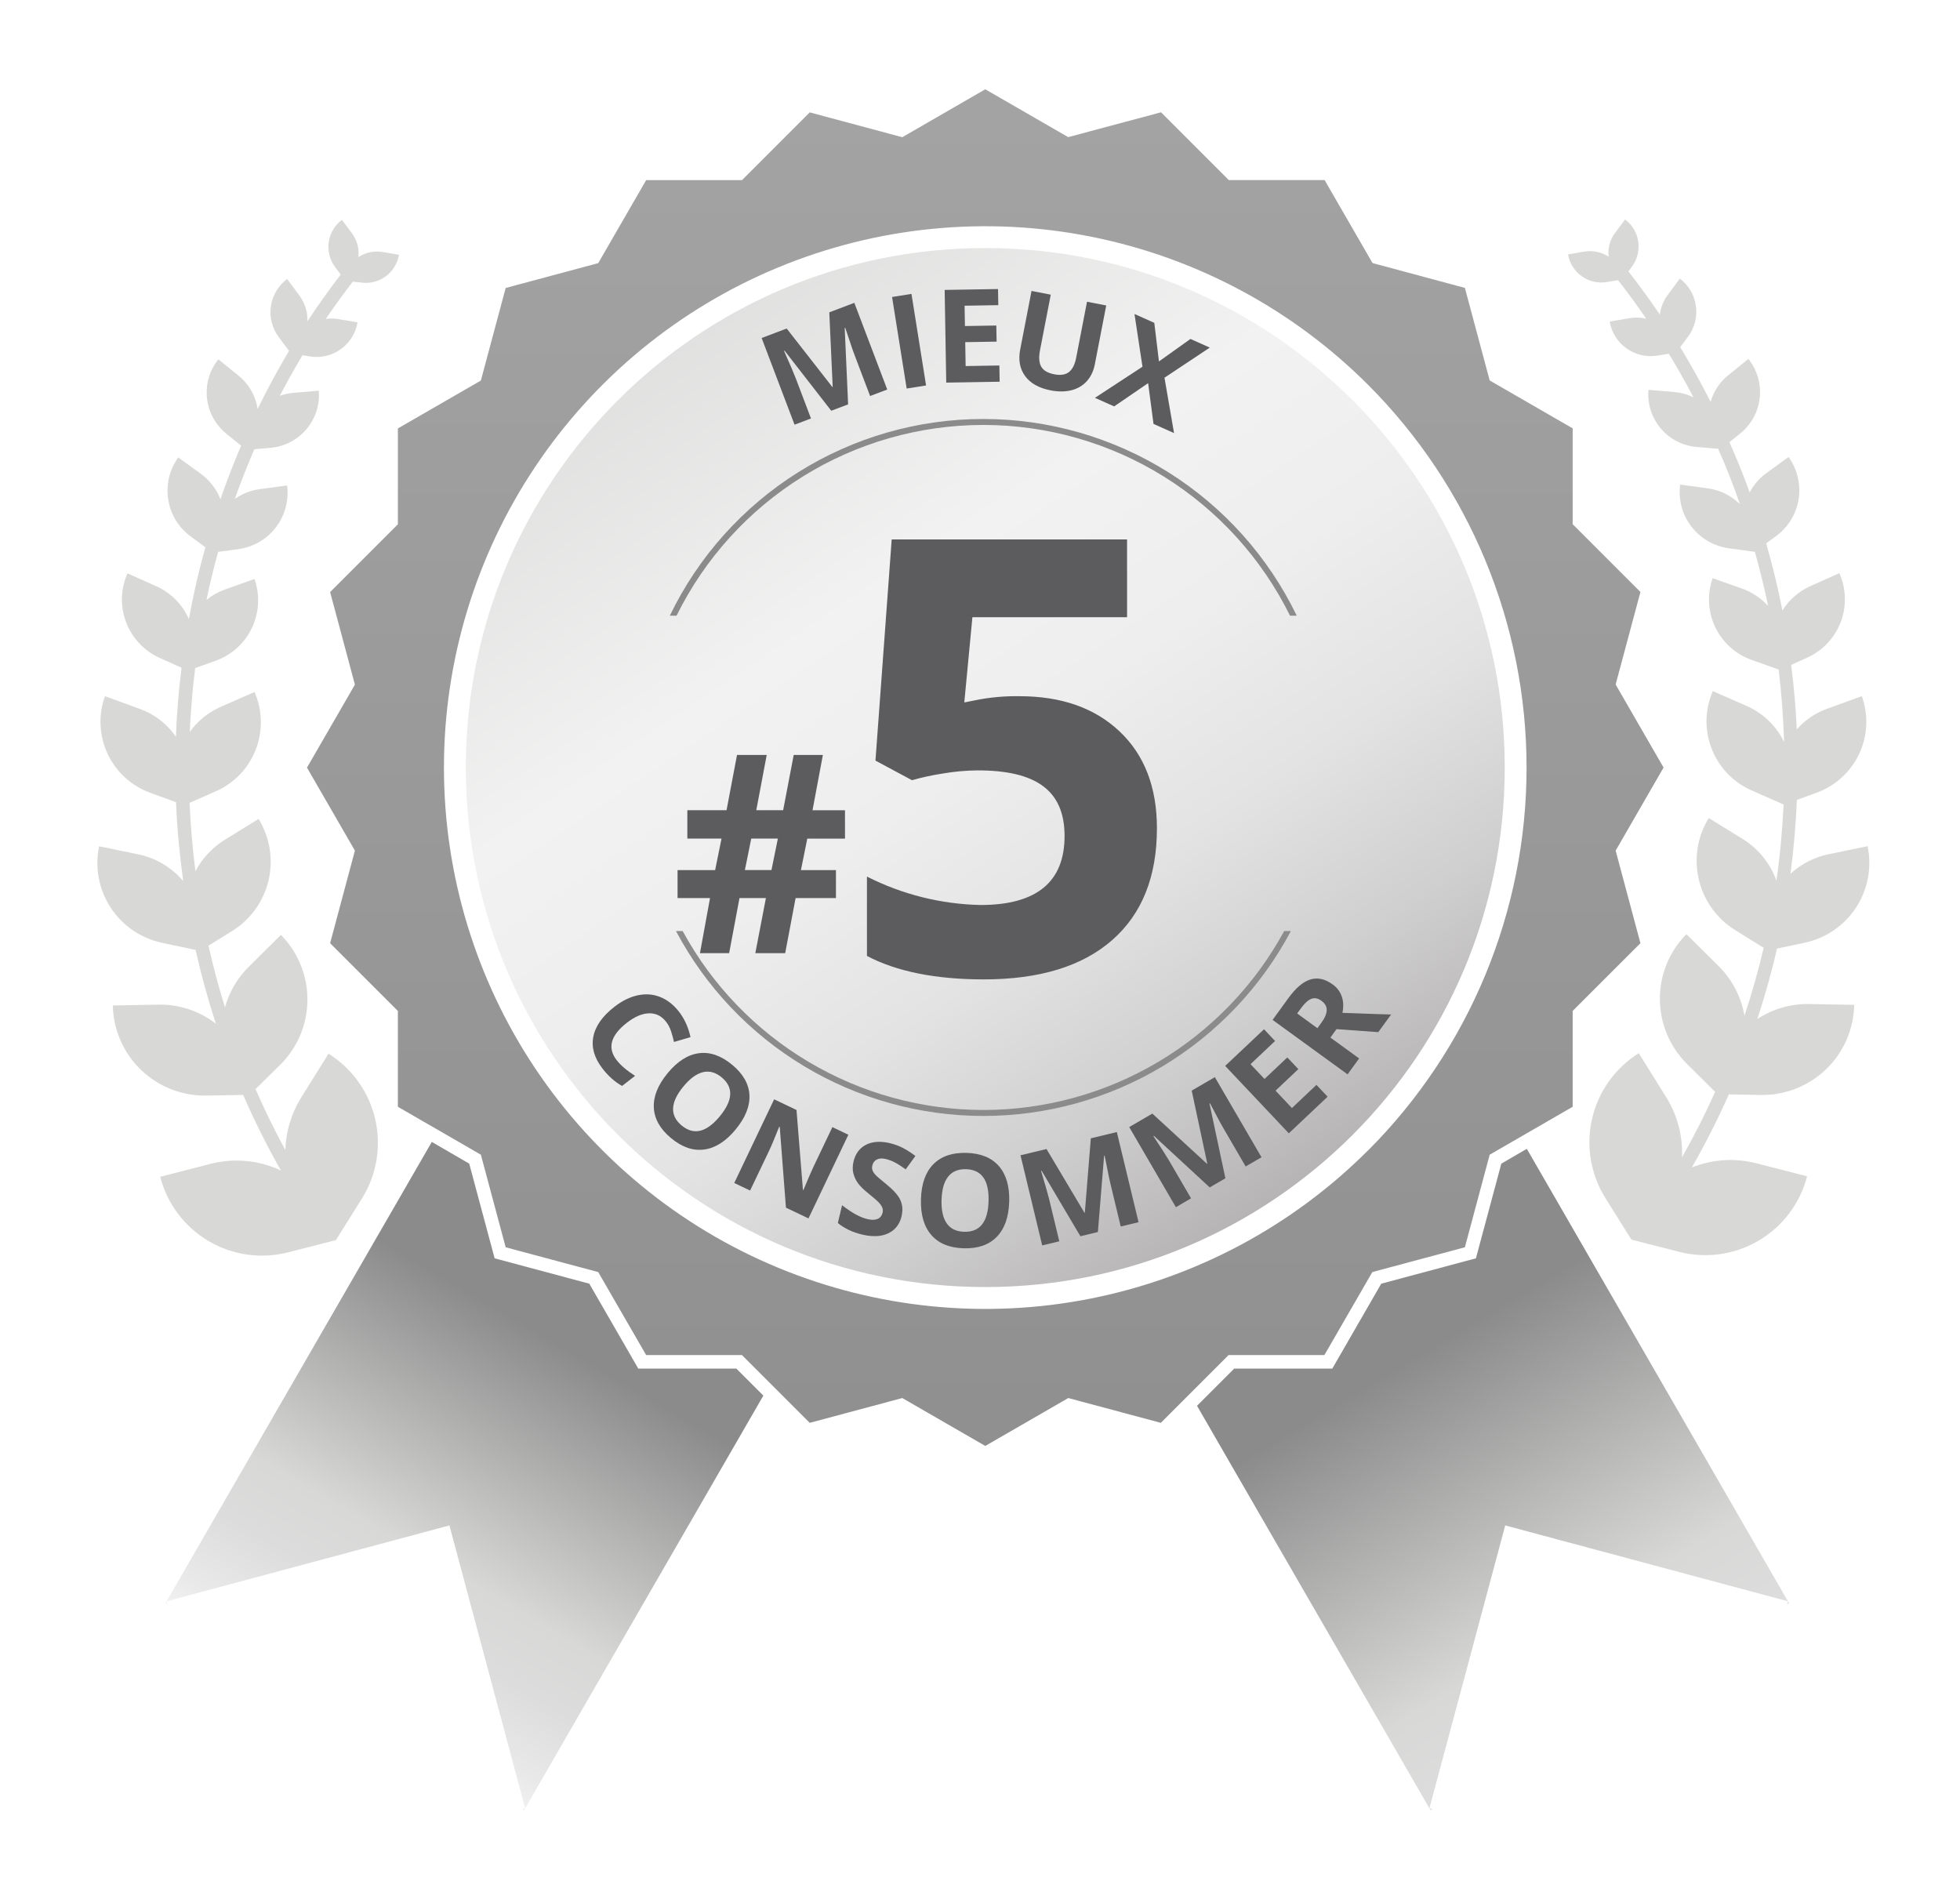<?xml version="1.0" encoding="UTF-8"?> <svg xmlns="http://www.w3.org/2000/svg" width="483" height="468" viewBox="0 0 483 468" fill="none"> <rect width="483" height="468" fill="white"></rect> <path d="M41.261 395.31L41.06 394.56L40.781 395.04L41.261 395.31Z" fill="url(#paint0_linear_464_238)"></path> <path d="M129.14 446.05L129.42 445.57L128.67 445.78L129.14 446.05Z" fill="url(#paint1_linear_464_238)"></path> <path d="M188.111 343.89L129.41 445.58L110.75 375.88L41.05 394.57L106.41 281.38L115.63 286.73L121.89 310.06L145.22 316.31L157.291 337.24H181.46L188.111 343.89Z" fill="url(#paint2_linear_464_238)"></path> <path d="M440.411 395.31L440.611 394.56L440.891 395.04L440.411 395.31Z" fill="url(#paint3_linear_464_238)"></path> <path d="M352.531 446.05L352.25 445.57L353 445.78L352.531 446.05Z" fill="url(#paint4_linear_464_238)"></path> <path d="M440.601 394.57L370.93 375.88L352.25 445.58L294.98 346.4L304.14 337.24H328.311L340.38 316.31L363.71 310.06L369.97 286.73L376.25 283.08L440.601 394.57Z" fill="url(#paint5_linear_464_238)"></path> <path d="M409.95 189.13L398.14 168.67L404.25 145.87L387.551 129.17V105.55L367.101 93.75L360.99 70.94L338.23 64.82L326.42 44.37H302.811L286.111 27.67L263.23 33.79L242.801 22L222.351 33.81L199.541 27.69L182.841 44.39H159.23L147.42 64.84L124.611 70.96L118.5 93.77L98.05 105.57V129.19L81.351 145.89L87.46 168.7L75.65 189.15L87.46 209.6L81.351 232.41L98.05 249.11V272.72L118.5 284.53L124.611 307.34L147.42 313.45L159.23 333.9H182.841L199.541 350.6L222.351 344.49L242.801 356.29L263.25 344.49L286.061 350.6L302.76 333.9H326.371L338.18 313.45L360.99 307.34L367.101 284.53L387.551 272.72V249.1L404.25 232.41L398.14 209.6L409.95 189.13ZM337.13 283.46C318.47 302.12 294.701 314.82 268.821 319.97C242.951 325.12 216.13 322.47 191.75 312.38C167.37 302.29 146.54 285.18 131.88 263.25C117.23 241.31 109.4 215.52 109.4 189.14C109.4 162.76 117.23 136.96 131.88 115.03C146.54 93.09 167.37 75.99 191.75 65.9C216.13 55.81 242.951 53.16 268.821 58.31C294.701 63.46 318.47 76.16 337.13 94.82C362.14 119.84 376.19 153.77 376.19 189.15C376.19 224.53 362.14 258.46 337.13 283.48V283.46Z" fill="url(#paint6_linear_464_238)"></path> <path d="M242.801 317.14C313.501 317.14 370.811 259.83 370.811 189.13C370.811 118.43 313.501 61.12 242.801 61.12C172.101 61.12 114.791 118.43 114.791 189.13C114.791 259.83 172.101 317.14 242.801 317.14Z" fill="url(#paint7_linear_464_238)"></path> <path d="M88.751 69.59C90.921 69.95 93.15 69.44 94.941 68.17C96.74 66.89 97.951 64.96 98.321 62.78L94.321 62.1C92.231 61.74 90.091 62.19 88.321 63.35C88.561 61.26 87.981 59.15 86.721 57.47L84.26 54.18C82.49 55.5 81.331 57.47 81.01 59.65C80.701 61.83 81.271 64.05 82.591 65.82L83.96 67.65C81.081 71.41 78.341 75.25 75.76 79.17C75.831 76.88 75.13 74.63 73.76 72.8L70.76 68.74C69.68 69.55 68.771 70.56 68.091 71.71C67.401 72.87 66.951 74.15 66.76 75.48C66.561 76.81 66.641 78.17 66.971 79.47C67.3 80.77 67.891 82 68.701 83.08L71.221 86.46C68.441 91.13 65.861 95.9 63.49 100.77C63.011 97.55 61.341 94.64 58.811 92.59L53.811 88.54C51.641 91.24 50.63 94.69 51.011 98.13C51.38 101.57 53.111 104.73 55.811 106.9L59.42 109.82C57.56 114.16 55.861 118.56 54.321 123.01C53.351 120.51 51.681 118.34 49.52 116.77L43.93 112.71C41.76 115.71 40.87 119.44 41.45 123.1C42.031 126.75 44.031 130.03 47.02 132.21L50.611 134.83C48.981 140.68 47.611 146.6 46.541 152.56C44.981 148.96 42.121 146.07 38.541 144.47L31.41 141.28C29.7 145.11 29.591 149.46 31.091 153.37C32.591 157.28 35.58 160.44 39.41 162.14L44.73 164.54C44.041 170.19 43.561 175.88 43.351 181.54C41.191 178.39 38.09 176 34.511 174.69L25.871 171.56C24.191 176.19 24.43 181.3 26.52 185.76C28.61 190.22 32.391 193.67 37.02 195.35L43.38 197.66C43.64 204.16 44.26 210.66 45.15 217.1C42.31 213.75 38.44 211.44 34.15 210.53L24.43 208.53C23.33 213.74 24.36 219.18 27.27 223.64C30.18 228.1 34.74 231.22 39.95 232.32L48.2 234.07C49.581 240.19 51.24 246.25 53.2 252.25C49.141 249.11 44.13 247.45 39.001 247.55L27.811 247.76C27.931 253.76 30.421 259.47 34.74 263.63C39.06 267.79 44.861 270.07 50.861 269.96L59.92 269.8C62.69 276.17 65.8 282.39 69.24 288.43C63.821 285.87 57.68 285.29 51.88 286.79L39.48 289.97C41.191 296.61 45.47 302.31 51.38 305.8C57.29 309.29 64.341 310.29 70.99 308.59L81.93 305.79L82.751 305.59L83.21 304.88L89.21 295.29C92.841 289.47 94.01 282.44 92.46 275.76C90.91 269.08 86.781 263.28 80.96 259.64L74.201 270.48C71.79 274.36 70.451 278.81 70.311 283.37C67.641 278.45 65.191 273.45 62.961 268.37L69.051 262.37C73.311 258.15 75.731 252.41 75.76 246.41C75.79 240.41 73.441 234.64 69.231 230.37L61.291 238.23C58.501 241 56.48 244.45 55.441 248.23C53.88 243.2 52.52 238.13 51.38 233.02L57.191 229.42C61.711 226.62 64.94 222.14 66.17 216.96C67.39 211.78 66.51 206.33 63.721 201.79L55.291 207C52.281 208.88 49.82 211.53 48.16 214.67C47.45 209.08 46.95 203.46 46.721 197.83L53.18 194.98C55.41 194 57.431 192.59 59.121 190.83C60.811 189.07 62.13 186.99 63.02 184.72C63.901 182.45 64.331 180.02 64.281 177.59C64.231 175.15 63.7 172.75 62.721 170.51L54.331 174.2C51.301 175.55 48.691 177.67 46.761 180.36C47.001 175.1 47.441 169.85 48.101 164.62L53.101 162.83C57.041 161.43 60.271 158.52 62.071 154.74C63.881 150.96 64.1 146.62 62.711 142.67L55.371 145.28C53.741 145.87 52.23 146.73 50.89 147.81C51.73 143.81 52.66 139.9 53.751 135.99L58.751 135.31C62.42 134.81 65.74 132.88 67.99 129.94C70.24 127 71.231 123.29 70.751 119.62L63.92 120.54C61.74 120.85 59.661 121.67 57.861 122.94C59.321 118.81 60.94 114.73 62.68 110.69L66.621 110.35C70.071 110.06 73.26 108.42 75.501 105.78C77.74 103.14 78.841 99.72 78.561 96.27L72.14 96.81C71.05 96.91 69.981 97.16 68.951 97.53C70.71 94.15 72.571 90.82 74.541 87.53L76.311 87.82C78.991 88.27 81.731 87.64 83.941 86.07C86.16 84.5 87.651 82.11 88.111 79.43L83.111 78.59C82.171 78.45 81.21 78.45 80.27 78.59C82.391 75.47 84.61 72.42 86.93 69.41L88.751 69.58V69.59Z" fill="#D8D8D7"></path> <path d="M433.051 251.1C434.931 245.37 436.571 239.58 437.911 233.74L444.701 232.3C449.911 231.2 454.471 228.08 457.391 223.62C460.301 219.16 461.321 213.72 460.231 208.51L450.511 210.51C447.041 211.25 443.831 212.91 441.221 215.31C442.021 209.26 442.551 203.19 442.801 197.1L447.661 195.33C452.291 193.65 456.061 190.2 458.161 185.74C460.251 181.28 460.481 176.17 458.811 171.54L450.171 174.67C447.321 175.71 444.781 177.45 442.781 179.73C442.531 174.4 442.071 169.1 441.391 163.84L445.271 162.09C449.091 160.38 452.091 157.23 453.591 153.32C455.091 149.41 454.971 145.06 453.271 141.23L446.141 144.42C443.291 145.69 440.891 147.78 439.241 150.42C438.141 144.86 436.811 139.35 435.241 133.88L437.661 132.11C440.641 129.93 442.651 126.65 443.231 123C443.801 119.35 442.911 115.61 440.751 112.61L435.171 116.67C433.501 117.91 432.131 119.5 431.171 121.34C429.671 117.17 428.011 113.05 426.171 108.96L428.851 106.8C431.551 104.63 433.271 101.48 433.651 98.03C434.021 94.59 433.011 91.14 430.851 88.44L425.851 92.49C423.781 94.17 422.281 96.45 421.551 99.02C419.231 94.45 416.731 89.95 414.051 85.54L415.961 82.98C417.591 80.81 418.301 78.08 417.921 75.4C417.551 72.71 416.121 70.28 413.961 68.64L410.961 72.7C409.901 74.11 409.241 75.78 409.041 77.53C406.601 73.91 403.991 70.36 401.291 66.86L402.141 65.72C403.461 63.95 404.021 61.74 403.711 59.55C403.401 57.36 402.231 55.4 400.471 54.08L398.011 57.37C396.741 59.05 396.171 61.16 396.411 63.25C394.641 62.09 392.491 61.64 390.411 62L386.411 62.68C386.771 64.85 387.991 66.79 389.781 68.07C391.581 69.35 393.811 69.86 395.981 69.49L398.741 69.03C401.151 72.14 403.481 75.31 405.671 78.53C404.361 78.22 403.001 78.17 401.671 78.39L396.671 79.23C397.121 81.91 398.621 84.29 400.831 85.86C403.041 87.43 405.791 88.06 408.471 87.62L411.241 87.16C413.391 90.69 415.411 94.26 417.311 97.89C415.851 97.18 414.271 96.74 412.651 96.6L406.231 96.06C406.081 97.77 406.271 99.49 406.791 101.12C407.311 102.76 408.151 104.27 409.261 105.58C410.371 106.89 411.731 107.97 413.251 108.75C414.781 109.53 416.451 110 418.161 110.14L423.401 110.59C425.401 115.09 427.191 119.64 428.771 124.25C426.631 122.12 423.851 120.74 420.861 120.33L414.031 119.41C413.551 123.08 414.541 126.79 416.791 129.73C419.041 132.67 422.361 134.6 426.031 135.1L432.031 135.92L432.451 135.97C433.691 140.39 434.791 144.83 435.711 149.31C433.981 147.4 431.811 145.94 429.391 145.07L422.051 142.46C420.651 146.41 420.881 150.75 422.681 154.52C424.481 158.3 427.711 161.21 431.661 162.61L438.161 164.92L438.301 164.97C439.031 170.9 439.461 176.86 439.651 182.83C437.741 178.89 434.491 175.75 430.481 173.98L422.091 170.29C420.111 174.8 420.011 179.91 421.801 184.5C423.591 189.09 427.121 192.78 431.631 194.76L439.051 198.03L439.531 198.23C439.231 204.5 438.661 210.76 437.761 217C436.241 212.76 433.341 209.16 429.521 206.78L421.091 201.57C418.291 206.1 417.411 211.56 418.641 216.74C419.861 221.92 423.091 226.4 427.621 229.2L434.621 233.55C433.301 239.18 431.711 244.77 429.891 250.31C429.091 245.66 426.861 241.37 423.511 238.05L415.571 230.19C411.351 234.46 409.011 240.23 409.041 246.23C409.071 252.23 411.491 257.97 415.751 262.19L422.661 269.05C420.211 274.52 417.471 279.91 414.491 285.2C414.721 279.97 413.361 274.8 410.601 270.36L403.841 259.52C398.021 263.16 393.881 268.95 392.341 275.64C390.791 282.32 391.961 289.35 395.591 295.17L401.591 304.76L402.051 305.47L402.871 305.67L413.811 308.47C420.461 310.17 427.511 309.17 433.411 305.68C439.321 302.19 443.601 296.5 445.321 289.85L432.921 286.67C427.611 285.28 422.011 285.63 416.921 287.67C420.261 281.83 423.301 275.82 426.041 269.67L433.931 269.81C439.921 269.9 445.701 267.62 450.011 263.46C454.321 259.3 456.811 253.6 456.931 247.61L445.741 247.4C441.231 247.33 436.811 248.62 433.051 251.1Z" fill="#D8D8D7"></path> <path d="M242.311 104.71C258.041 104.71 273.451 109.12 286.811 117.43C300.161 125.74 310.93 137.61 317.9 151.71H319.551C312.531 137.19 301.56 124.94 287.9 116.36C274.23 107.79 258.431 103.24 242.301 103.24C226.171 103.24 210.37 107.79 196.71 116.36C183.04 124.93 172.081 137.18 165.061 151.71H166.72C173.68 137.61 184.451 125.73 197.811 117.43C211.161 109.12 226.581 104.72 242.311 104.71ZM242.311 273.51C227.141 273.49 212.25 269.39 199.22 261.63C186.18 253.87 175.48 242.75 168.23 229.42H166.581C173.881 243.18 184.79 254.68 198.14 262.71C211.49 270.74 226.771 274.98 242.341 274.98C257.911 274.98 273.201 270.74 286.551 262.71C299.891 254.68 310.801 243.17 318.111 229.42H316.46C309.2 242.76 298.49 253.89 285.44 261.65C272.39 269.41 257.491 273.51 242.311 273.51Z" fill="#8B8B8B"></path> <path d="M198.941 206.64L197.371 214.4H206.001V221.29H196.061L193.491 234.87H186.131L188.741 221.29H182.231L179.681 234.87H172.491L174.971 221.29H166.971V214.4H176.231L177.801 206.64H169.381V199.64H179.041L181.621 186.03H188.941L186.371 199.64H192.991L195.591 186.03H202.781L200.231 199.65H208.231V206.65H198.941V206.64ZM183.561 214.39H190.111L191.691 206.63H185.131L183.561 214.39Z" fill="#5C5C5E"></path> <path d="M251.23 171.55C261.57 171.55 269.8 174.45 275.92 180.25C282.04 186.05 285.1 194 285.1 204.1C285.1 216.04 281.41 225.23 274.05 231.67C266.68 238.11 256.15 241.33 242.45 241.33C230.55 241.33 220.95 239.4 213.64 235.55V216C222.33 220.4 231.9 222.8 241.64 223C255.44 223 262.34 217.33 262.34 206C262.34 194.67 255.19 189.83 240.91 189.83C238.04 189.86 235.18 190.11 232.35 190.6C229.78 190.99 227.24 191.54 224.74 192.25L215.74 187.42L219.74 132.92H277.74V152.09H239.63L237.63 173.09L240.19 172.58C243.82 171.83 247.52 171.49 251.23 171.55Z" fill="#5C5C5E"></path> <path d="M204.841 101.21L193.341 86.41L193.21 86.46C194.69 89.8 195.641 92.04 196.081 93.18L199.851 103.11L195.801 104.65L187.69 83.29L193.861 80.95L205.111 95.36L205.2 95.33L204.361 76.96L210.531 74.62L218.64 95.98L214.42 97.58L210.581 87.47C210.401 86.99 210.2 86.44 209.98 85.81C209.76 85.18 209.201 83.5 208.291 80.77L208.16 80.82L209 99.64L204.851 101.21H204.841Z" fill="#5C5C5E"></path> <path d="M223.43 95.74L219.831 73.18L224.611 72.42L228.21 94.98L223.43 95.74Z" fill="#5C5C5E"></path> <path d="M246.331 94.06L233.18 94.28L232.791 71.44L245.94 71.22L246.01 75.19L237.7 75.33L237.791 80.34L245.521 80.21L245.591 84.18L237.861 84.31L237.96 90.2L246.271 90.06L246.341 94.06H246.331Z" fill="#5C5C5E"></path> <path d="M272.61 75.25L269.8 89.76C269.48 91.42 268.83 92.8 267.84 93.9C266.86 95 265.6 95.75 264.07 96.15C262.54 96.54 260.82 96.56 258.91 96.19C256.03 95.63 253.93 94.46 252.62 92.67C251.31 90.88 250.91 88.71 251.4 86.14L254.2 71.69L258.94 72.61L256.28 86.34C255.95 88.07 256.05 89.4 256.59 90.35C257.13 91.3 258.2 91.92 259.81 92.23C261.36 92.53 262.57 92.34 263.43 91.67C264.29 90.99 264.89 89.79 265.22 88.05L267.87 74.35L272.61 75.27V75.25Z" fill="#5C5C5E"></path> <path d="M289.31 106.71L284.26 104.46L282.93 94.41L274.56 100.14L269.82 98.03L281.54 90.36L279.57 77.37L284.45 79.55L285.6 89.06L293.36 83.52L298.13 85.65L286.96 93.07L289.32 106.73L289.31 106.71Z" fill="#5C5C5E"></path> <path d="M164.14 251.77C163.02 250.33 161.61 249.64 159.92 249.69C158.22 249.74 156.41 250.52 154.48 252.02C150.46 255.15 149.62 258.22 151.97 261.24C152.95 262.51 154.46 263.79 156.5 265.1L153.29 267.59C151.52 266.59 149.93 265.18 148.51 263.35C146.47 260.73 145.7 258.1 146.21 255.47C146.72 252.84 148.46 250.37 151.44 248.06C153.32 246.6 155.22 245.67 157.16 245.25C159.1 244.84 160.94 244.97 162.69 245.67C164.44 246.37 165.98 247.57 167.32 249.29C168.68 251.04 169.63 253.13 170.16 255.56L166.09 256.75C165.89 255.83 165.64 254.93 165.35 254.06C165.06 253.19 164.66 252.43 164.14 251.77Z" fill="#5C5C5E"></path> <path d="M181.27 278.33C178.86 281.24 176.28 282.88 173.54 283.25C170.8 283.62 168.08 282.69 165.39 280.46C162.69 278.23 161.271 275.73 161.121 272.97C160.971 270.21 162.11 267.36 164.53 264.43C166.95 261.5 169.53 259.86 172.26 259.52C174.99 259.17 177.7 260.12 180.41 262.36C183.12 264.6 184.54 267.09 184.68 269.83C184.82 272.57 183.69 275.4 181.27 278.32V278.33ZM168.43 267.7C166.8 269.66 165.951 271.45 165.871 273.07C165.791 274.69 166.5 276.1 167.98 277.33C170.96 279.79 174.08 279.05 177.36 275.09C180.64 271.13 180.8 267.92 177.84 265.47C176.36 264.24 174.82 263.81 173.24 264.19C171.66 264.57 170.05 265.73 168.43 267.7Z" fill="#5C5C5E"></path> <path d="M199.24 300.23L193.68 297.58L192.15 277.7L192.021 277.64C190.881 280.48 190.04 282.49 189.48 283.66L184.851 293.36L180.94 291.5L190.771 270.88L196.281 273.51L197.871 293.22L197.97 293.27C199.11 290.52 199.94 288.6 200.47 287.49L205.121 277.73L209.061 279.61L199.23 300.23H199.24Z" fill="#5C5C5E"></path> <path d="M222.18 299.68C221.7 301.69 220.6 303.1 218.88 303.91C217.16 304.72 215.01 304.82 212.44 304.2C210.07 303.64 208.08 302.69 206.47 301.36L207.51 296.98C208.85 298.01 210.01 298.78 210.98 299.3C211.95 299.82 212.87 300.18 213.73 300.39C214.76 300.64 215.6 300.63 216.25 300.36C216.9 300.09 217.31 299.57 217.5 298.8C217.6 298.36 217.57 297.95 217.41 297.55C217.25 297.15 216.97 296.74 216.57 296.31C216.17 295.88 215.33 295.15 214.05 294.12C212.84 293.16 211.97 292.3 211.43 291.55C210.89 290.8 210.51 289.99 210.29 289.11C210.07 288.23 210.09 287.27 210.33 286.23C210.8 284.26 211.83 282.88 213.43 282.07C215.03 281.26 217.01 281.14 219.36 281.7C220.51 281.98 221.58 282.38 222.57 282.9C223.56 283.42 224.56 284.07 225.58 284.84L223.19 288.14C222.12 287.37 221.22 286.8 220.49 286.42C219.76 286.04 219.02 285.76 218.27 285.59C217.38 285.38 216.65 285.42 216.07 285.72C215.49 286.02 215.13 286.51 214.97 287.18C214.87 287.6 214.88 287.98 215 288.34C215.12 288.7 215.35 289.07 215.71 289.46C216.06 289.85 216.93 290.6 218.33 291.73C220.17 293.22 221.36 294.55 221.89 295.74C222.42 296.92 222.51 298.24 222.17 299.69L222.18 299.68Z" fill="#5C5C5E"></path> <path d="M248.69 296.13C248.58 299.91 247.56 302.79 245.63 304.77C243.7 306.75 240.98 307.69 237.48 307.59C233.98 307.49 231.32 306.4 229.51 304.32C227.69 302.24 226.84 299.29 226.95 295.49C227.06 291.69 228.08 288.81 230.02 286.86C231.96 284.91 234.68 283.98 238.19 284.08C241.7 284.18 244.35 285.27 246.16 287.34C247.96 289.41 248.81 292.35 248.7 296.13H248.69ZM232.02 295.66C231.95 298.21 232.38 300.14 233.31 301.46C234.24 302.78 235.67 303.47 237.6 303.52C241.46 303.63 243.47 301.12 243.61 295.98C243.76 290.84 241.91 288.21 238.07 288.1C236.14 288.05 234.67 288.65 233.66 289.92C232.64 291.19 232.1 293.1 232.03 295.65L232.02 295.66Z" fill="#5C5C5E"></path> <path d="M266.24 304.62L256.69 288.49L256.551 288.52C257.601 292.02 258.261 294.36 258.551 295.54L261.041 305.87L256.831 306.88L251.48 284.67L257.89 283.13L267.24 298.84L267.331 298.82L268.811 280.49L275.22 278.95L280.571 301.16L276.18 302.22L273.65 291.71C273.53 291.21 273.4 290.64 273.26 289.99C273.12 289.34 272.77 287.6 272.22 284.78L272.081 284.81L270.551 303.58L266.24 304.62Z" fill="#5C5C5E"></path> <path d="M298.121 292.6L284.351 279.88L284.23 279.95C286.24 283 287.55 285.05 288.16 286.1L293.51 295.28L289.771 297.46L278.271 277.72L283.97 274.4L297.43 286.77L297.51 286.72L293.67 268.74L299.371 265.42L310.871 285.16L306.97 287.43L301.531 278.09C301.271 277.65 300.98 277.14 300.66 276.55C300.34 275.97 299.51 274.4 298.17 271.85L298.051 271.92L301.97 290.34L298.14 292.57L298.121 292.6Z" fill="#5C5C5E"></path> <path d="M327.17 270.23L317.6 279.26L301.92 262.65L311.49 253.62L314.21 256.51L308.17 262.22L311.61 265.87L317.23 260.56L319.95 263.44L314.33 268.75L318.37 273.03L324.41 267.32L327.16 270.23H327.17Z" fill="#5C5C5E"></path> <path d="M327.841 255.66L334.93 260.81L332.081 264.73L313.601 251.31L317.51 245.93C319.33 243.42 321.14 241.89 322.93 241.35C324.72 240.81 326.55 241.22 328.41 242.57C329.5 243.36 330.25 244.36 330.66 245.58C331.07 246.79 331.121 248.12 330.811 249.57C336.991 249.81 340.991 249.94 342.811 249.98L339.65 254.33L329.351 253.59L327.841 255.68V255.66ZM324.65 253.35L325.571 252.09C326.471 250.85 326.93 249.79 326.94 248.9C326.95 248.01 326.52 247.24 325.64 246.6C324.76 245.96 323.921 245.81 323.111 246.14C322.301 246.47 321.441 247.27 320.521 248.54L319.66 249.73L324.65 253.36V253.35Z" fill="#5C5C5E"></path> <defs> <linearGradient id="paint0_linear_464_238" x1="40.42" y1="396.2" x2="134.612" y2="235.313" gradientUnits="userSpaceOnUse"> <stop stop-color="#F2F2F2"></stop> <stop offset="0.07" stop-color="#E9E9E9"></stop> <stop offset="0.22" stop-color="#DCDCDC"></stop> <stop offset="0.35" stop-color="#D8D8D7"></stop> <stop offset="0.86" stop-color="#8B8B8B"></stop> </linearGradient> <linearGradient id="paint1_linear_464_238" x1="128" y1="447.46" x2="222.175" y2="286.573" gradientUnits="userSpaceOnUse"> <stop stop-color="#F2F2F2"></stop> <stop offset="0.07" stop-color="#E9E9E9"></stop> <stop offset="0.22" stop-color="#DCDCDC"></stop> <stop offset="0.35" stop-color="#D8D8D7"></stop> <stop offset="0.86" stop-color="#8B8B8B"></stop> </linearGradient> <linearGradient id="paint2_linear_464_238" x1="84.171" y1="421.12" x2="145.681" y2="316.04" gradientUnits="userSpaceOnUse"> <stop stop-color="#F2F2F2"></stop> <stop offset="0.07" stop-color="#E9E9E9"></stop> <stop offset="0.22" stop-color="#DCDCDC"></stop> <stop offset="0.35" stop-color="#D8D8D7"></stop> <stop offset="0.86" stop-color="#8B8B8B"></stop> </linearGradient> <linearGradient id="paint3_linear_464_238" x1="463.33" y1="433.05" x2="344.287" y2="234.244" gradientUnits="userSpaceOnUse"> <stop stop-color="#F2F2F2"></stop> <stop offset="0.07" stop-color="#E9E9E9"></stop> <stop offset="0.22" stop-color="#DCDCDC"></stop> <stop offset="0.35" stop-color="#D8D8D7"></stop> <stop offset="0.86" stop-color="#8B8B8B"></stop> </linearGradient> <linearGradient id="paint4_linear_464_238" x1="376.27" y1="485.168" x2="257.238" y2="286.362" gradientUnits="userSpaceOnUse"> <stop stop-color="#F2F2F2"></stop> <stop offset="0.07" stop-color="#E9E9E9"></stop> <stop offset="0.22" stop-color="#DCDCDC"></stop> <stop offset="0.35" stop-color="#D8D8D7"></stop> <stop offset="0.86" stop-color="#8B8B8B"></stop> </linearGradient> <linearGradient id="paint5_linear_464_238" x1="412.431" y1="444.8" x2="336.211" y2="317.49" gradientUnits="userSpaceOnUse"> <stop stop-color="#F2F2F2"></stop> <stop offset="0.07" stop-color="#E9E9E9"></stop> <stop offset="0.22" stop-color="#DCDCDC"></stop> <stop offset="0.35" stop-color="#D8D8D7"></stop> <stop offset="0.86" stop-color="#8B8B8B"></stop> </linearGradient> <linearGradient id="paint6_linear_464_238" x1="242.8" y1="-4462.58" x2="242.8" y2="417.14" gradientUnits="userSpaceOnUse"> <stop stop-color="#A6A4A4"></stop> <stop offset="0.37" stop-color="#F2F2F2"></stop> <stop offset="0.5" stop-color="#EEEEEE"></stop> <stop offset="0.62" stop-color="#E3E3E3"></stop> <stop offset="0.74" stop-color="#CFCFCF"></stop> <stop offset="0.86" stop-color="#B4B4B4"></stop> <stop offset="0.98" stop-color="#929292"></stop> <stop offset="1" stop-color="#8B8B8B"></stop> </linearGradient> <linearGradient id="paint7_linear_464_238" x1="148.551" y1="48.79" x2="326.451" y2="313.69" gradientUnits="userSpaceOnUse"> <stop stop-color="#D8D8D7"></stop> <stop offset="0.37" stop-color="#F2F2F2"></stop> <stop offset="0.52" stop-color="#EEEEEE"></stop> <stop offset="0.66" stop-color="#E3E3E3"></stop> <stop offset="0.8" stop-color="#D0CFCF"></stop> <stop offset="0.93" stop-color="#B6B4B4"></stop> <stop offset="1" stop-color="#A6A4A4"></stop> </linearGradient> </defs> </svg> 